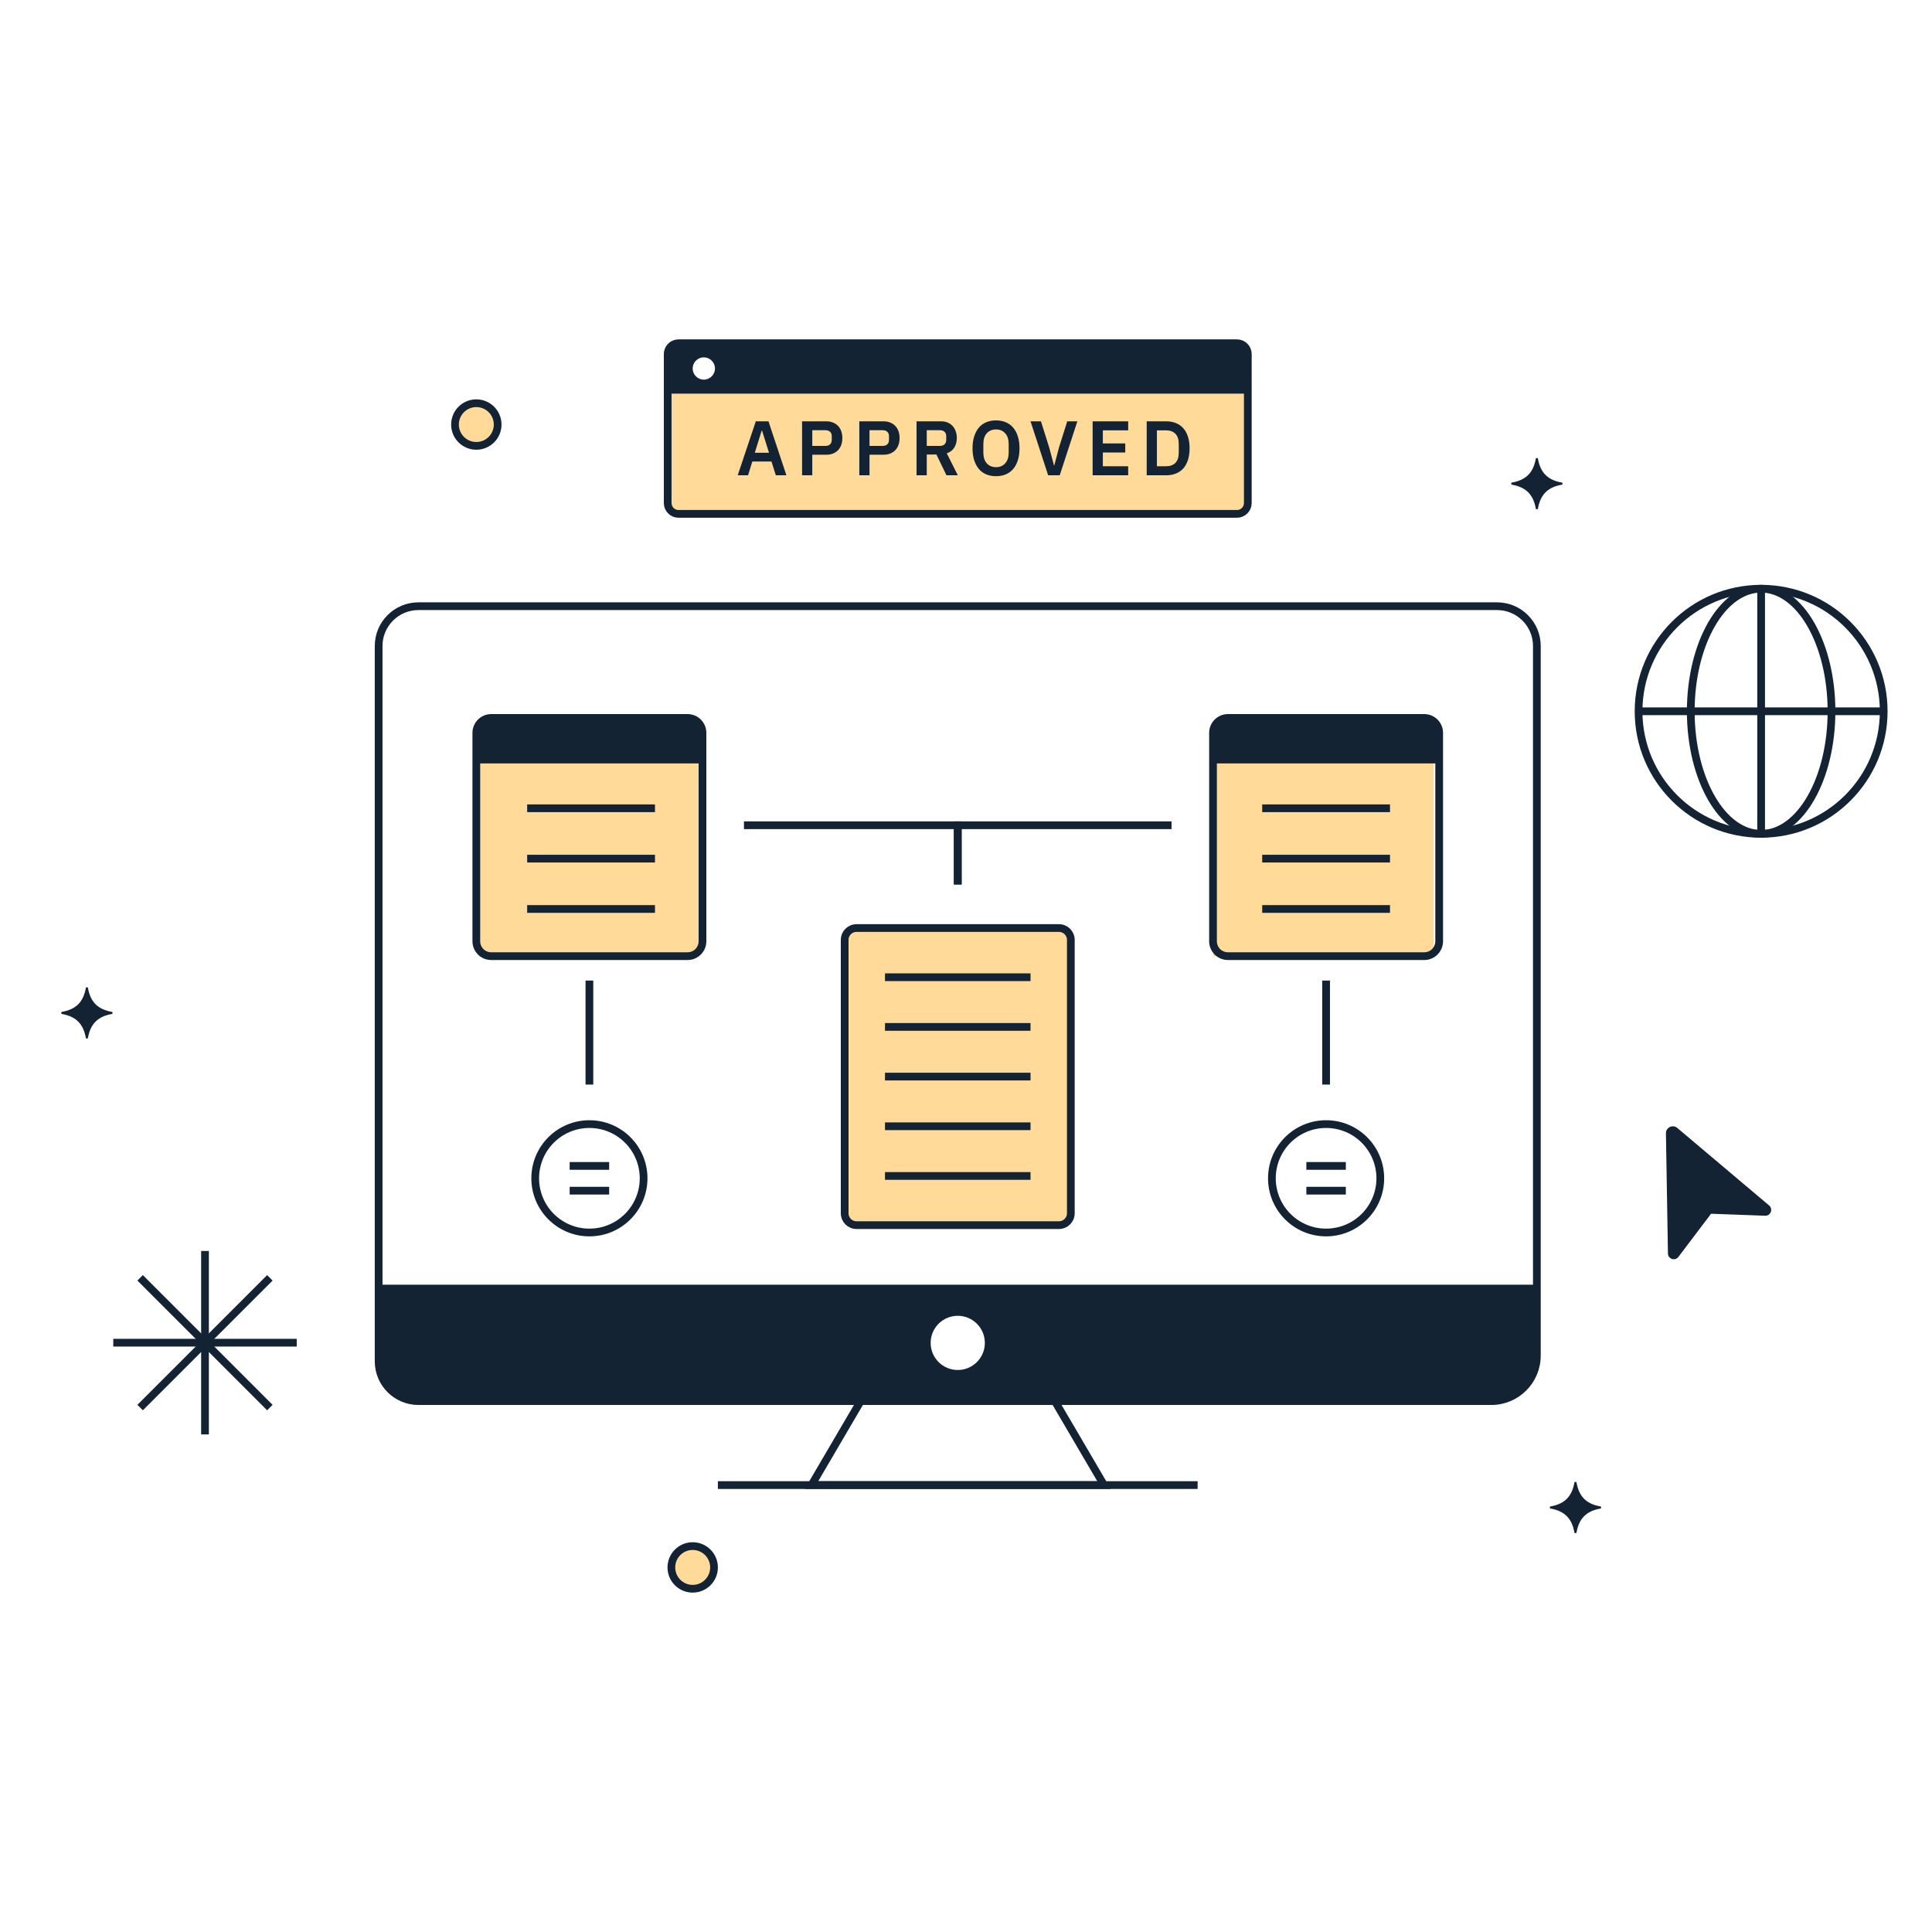 <svg xmlns="http://www.w3.org/2000/svg" width="1000" height="1000" viewBox="0 0 1000 1000" fill="none"><g clip-path="url(#clip0_95_6407)"><rect x="248" y="385" width="114" height="110" fill="#FFDA99"></rect><rect x="628" y="385" width="114" height="110" fill="#FFDA99"></rect><circle cx="245.5" cy="220.5" r="10.5" fill="#FFDA99"></circle><circle cx="358.5" cy="811.5" r="10.5" fill="#FFDA99"></circle><rect x="439" y="480" width="114" height="154" fill="#FFDA99"></rect><rect x="346" y="204" width="300" height="60" fill="#FFDA99"></rect><path d="M216.57 313.772H774.889C786.253 313.772 795.478 322.997 795.478 334.361V701.66C795.478 714.659 784.925 725.212 771.927 725.212H216.57C205.206 725.212 195.981 715.986 195.981 704.623V334.361C195.981 322.997 205.206 313.772 216.57 313.772Z" stroke="#132333" stroke-width="4" stroke-miterlimit="10"></path><path d="M196.481 704.623V665.451L794.979 665.451V701.66C794.979 714.391 784.657 724.712 771.927 724.712H216.57C205.475 724.712 196.481 715.718 196.481 704.623ZM481.203 695.081C481.203 703.104 487.707 709.607 495.73 709.607C503.752 709.607 510.256 703.104 510.256 695.081C510.256 687.059 503.753 680.555 495.73 680.555C487.707 680.555 481.203 687.059 481.203 695.081Z" fill="#132333" stroke="#132333"></path><path d="M545.974 725.212H445.485L420.018 768.676H571.441L545.974 725.212Z" stroke="#132333" stroke-width="4" stroke-miterlimit="10"></path><path d="M355.893 371.609H254.256C249.998 371.609 246.545 375.061 246.545 379.32V487.191C246.545 491.45 249.998 494.902 254.256 494.902H355.893C360.152 494.902 363.605 491.45 363.605 487.191V379.32C363.605 375.061 360.152 371.609 355.893 371.609Z" stroke="#132333" stroke-width="4" stroke-miterlimit="10"></path><path d="M548.124 480.356H443.335C439.947 480.356 437.2 483.103 437.2 486.492V627.992C437.2 631.38 439.947 634.127 443.335 634.127H548.124C551.513 634.127 554.26 631.38 554.26 627.992V486.492C554.26 483.103 551.513 480.356 548.124 480.356Z" stroke="#132333" stroke-width="4" stroke-miterlimit="10"></path><path d="M737.203 371.609H635.566C631.307 371.609 627.855 375.061 627.855 379.32V487.191C627.855 491.45 631.307 494.902 635.566 494.902H737.203C741.462 494.902 744.914 491.45 744.914 487.191V379.32C744.914 375.061 741.462 371.609 737.203 371.609Z" stroke="#132333" stroke-width="4" stroke-miterlimit="10"></path><path d="M254.256 372.109H355.893C359.873 372.109 363.105 375.34 363.105 379.32V394.659H247.045V379.32C247.045 375.34 250.277 372.109 254.256 372.109Z" fill="#132333" stroke="#132333"></path><path d="M635.566 372.109H737.203C741.183 372.109 744.414 375.34 744.414 379.32V394.659H628.355V379.32C628.355 375.34 631.586 372.109 635.566 372.109Z" fill="#132333" stroke="#132333"></path><path d="M305.075 507.543V561.374" stroke="#132333" stroke-width="4" stroke-miterlimit="10"></path><path d="M305.075 637.937C320.568 637.937 333.128 625.377 333.128 609.884C333.128 594.391 320.568 581.831 305.075 581.831C289.582 581.831 277.022 594.391 277.022 609.884C277.022 625.377 289.582 637.937 305.075 637.937Z" stroke="#132333" stroke-width="4" stroke-miterlimit="10"></path><path d="M686.385 507.543V561.374" stroke="#132333" stroke-width="4" stroke-miterlimit="10"></path><path d="M686.385 637.937C701.878 637.937 714.437 625.377 714.437 609.884C714.437 594.391 701.878 581.831 686.385 581.831C670.891 581.831 658.332 594.391 658.332 609.884C658.332 625.377 670.891 637.937 686.385 637.937Z" stroke="#132333" stroke-width="4" stroke-miterlimit="10"></path><path d="M458.066 505.812H533.393" stroke="#132333" stroke-width="4" stroke-miterlimit="10"></path><path d="M458.066 531.527H533.393" stroke="#132333" stroke-width="4" stroke-miterlimit="10"></path><path d="M458.066 557.242H533.393" stroke="#132333" stroke-width="4" stroke-miterlimit="10"></path><path d="M458.066 582.957H533.393" stroke="#132333" stroke-width="4" stroke-miterlimit="10"></path><path d="M458.066 608.672H533.393" stroke="#132333" stroke-width="4" stroke-miterlimit="10"></path><path d="M495.73 457.798V427.148H385.077" stroke="#132333" stroke-width="4" stroke-miterlimit="10"></path><path d="M495.73 457.798V427.148H606.382" stroke="#132333" stroke-width="4" stroke-miterlimit="10"></path><path d="M272.866 418.363H339.015" stroke="#132333" stroke-width="4" stroke-miterlimit="10"></path><path d="M272.866 444.425H339.015" stroke="#132333" stroke-width="4" stroke-miterlimit="10"></path><path d="M272.866 470.486H339.015" stroke="#132333" stroke-width="4" stroke-miterlimit="10"></path><path d="M653.31 418.363H719.459" stroke="#132333" stroke-width="4" stroke-miterlimit="10"></path><path d="M653.31 444.425H719.459" stroke="#132333" stroke-width="4" stroke-miterlimit="10"></path><path d="M653.31 470.486H719.459" stroke="#132333" stroke-width="4" stroke-miterlimit="10"></path><path d="M911.56 431.592C946.597 431.592 975 403.19 975 368.153C975 333.116 946.597 304.713 911.56 304.713C876.524 304.713 848.121 333.116 848.121 368.153C848.121 403.19 876.524 431.592 911.56 431.592Z" stroke="#132333" stroke-width="4" stroke-miterlimit="10"></path><path d="M911.56 431.592C931.675 431.592 947.982 403.19 947.982 368.153C947.982 333.116 931.675 304.713 911.56 304.713C891.445 304.713 875.139 333.116 875.139 368.153C875.139 403.19 891.445 431.592 911.56 431.592Z" stroke="#132333" stroke-width="4" stroke-miterlimit="10"></path><path d="M911.561 304.713V431.592" stroke="#132333" stroke-width="4" stroke-miterlimit="10"></path><path d="M848.121 368.153H975" stroke="#132333" stroke-width="4" stroke-miterlimit="10"></path><path d="M640.263 177.664H351.196C348.103 177.664 345.595 180.171 345.595 183.265V260.377C345.595 263.47 348.103 265.978 351.196 265.978H640.263C643.356 265.978 645.864 263.47 645.864 260.377V183.265C645.864 180.171 643.356 177.664 640.263 177.664Z" stroke="#132333" stroke-width="4" stroke-miterlimit="10"></path><path d="M351.196 178.164H640.263C643.08 178.164 645.364 180.447 645.364 183.265V203.297H346.095V183.265C346.095 180.447 348.379 178.164 351.196 178.164ZM358.036 190.73C358.036 194.188 360.839 196.992 364.297 196.992C367.755 196.992 370.559 194.188 370.559 190.73C370.559 187.272 367.755 184.469 364.297 184.469C360.839 184.469 358.036 187.272 358.036 190.73Z" fill="#132333" stroke="#132333"></path><path d="M885.661 627.73L885.401 627.72L885.244 627.928L868.326 650.292C866.89 652.19 863.865 651.203 863.825 648.823L862.788 586.57C862.788 586.57 862.788 586.57 862.788 586.57C862.744 583.947 865.809 582.493 867.813 584.185L867.813 584.185L915.392 624.344C917.211 625.879 916.063 628.847 913.684 628.76L913.666 629.26L913.684 628.76L885.661 627.73Z" fill="#132333" stroke="#132333"></path><path d="M371.57 768.676H619.889" stroke="#132333" stroke-width="4" stroke-miterlimit="10"></path><path d="M294.858 603.477H315.292" stroke="#132333" stroke-width="4" stroke-miterlimit="10"></path><path d="M294.858 616.291H315.292" stroke="#132333" stroke-width="4" stroke-miterlimit="10"></path><path d="M676.168 603.477H696.601" stroke="#132333" stroke-width="4" stroke-miterlimit="10"></path><path d="M676.168 616.291H696.601" stroke="#132333" stroke-width="4" stroke-miterlimit="10"></path><path d="M106.108 647.5V742.451" stroke="#132333" stroke-width="4" stroke-miterlimit="10"></path><path d="M58.633 694.975H153.584" stroke="#132333" stroke-width="4" stroke-miterlimit="10"></path><path d="M139.678 661.405L72.538 728.545" stroke="#132333" stroke-width="4" stroke-miterlimit="10"></path><path d="M72.538 661.405L139.678 728.545" stroke="#132333" stroke-width="4" stroke-miterlimit="10"></path><path d="M808.61 250.327C804.747 250.978 801.781 252.296 799.614 254.463C797.447 256.63 796.13 259.596 795.479 263.459C794.828 259.596 793.51 256.63 791.343 254.463C789.176 252.296 786.21 250.978 782.348 250.327C786.21 249.677 789.176 248.359 791.343 246.192C793.51 244.025 794.828 241.059 795.479 237.196C796.13 241.059 797.447 244.025 799.614 246.192C801.781 248.359 804.747 249.677 808.61 250.327Z" fill="#132333" stroke="#132333"></path><path d="M358.536 822.336C364.633 822.336 369.575 817.394 369.575 811.297C369.575 805.201 364.633 800.258 358.536 800.258C352.439 800.258 347.497 805.201 347.497 811.297C347.497 817.394 352.439 822.336 358.536 822.336Z" stroke="#132333" stroke-width="4" stroke-miterlimit="10"></path><path d="M58.111 524.29C54.248 524.941 51.282 526.259 49.115 528.426C46.948 530.593 45.631 533.559 44.98 537.421C44.329 533.559 43.011 530.592 40.844 528.426C38.677 526.259 35.711 524.941 31.849 524.29C35.711 523.639 38.677 522.321 40.844 520.155C43.011 517.988 44.329 515.021 44.98 511.159C45.631 515.021 46.948 517.988 49.115 520.155C51.282 522.321 54.248 523.639 58.111 524.29Z" fill="#132333" stroke="#132333"></path><path d="M828.59 780.279C824.727 780.929 821.761 782.247 819.594 784.414C817.427 786.581 816.109 789.547 815.458 793.41C814.808 789.547 813.49 786.581 811.323 784.414C809.156 782.247 806.19 780.929 802.327 780.279C806.19 779.628 809.156 778.31 811.323 776.143C813.49 773.976 814.808 771.01 815.458 767.147C816.109 771.01 817.427 773.976 819.594 776.143C821.761 778.31 824.727 779.628 828.59 780.279Z" fill="#132333" stroke="#132333"></path><path d="M246.545 230.782C252.642 230.782 257.584 225.84 257.584 219.743C257.584 213.646 252.642 208.704 246.545 208.704C240.448 208.704 235.506 213.646 235.506 219.743C235.506 225.84 240.448 230.782 246.545 230.782Z" stroke="#132333" stroke-width="4" stroke-miterlimit="10"></path><path d="M401.56 246L399.32 238.88H389.4L387.2 246H381.84L391.2 218.08H397.76L407.04 246H401.56ZM394.44 222.88H394.24L390.68 234.36H398.04L394.44 222.88ZM415.155 246V218.08H427.715C428.995 218.08 430.142 218.293 431.155 218.72C432.195 219.12 433.075 219.707 433.795 220.48C434.515 221.227 435.062 222.133 435.435 223.2C435.808 224.267 435.995 225.44 435.995 226.72C435.995 228.027 435.808 229.213 435.435 230.28C435.062 231.32 434.515 232.227 433.795 233C433.075 233.747 432.195 234.333 431.155 234.76C430.142 235.16 428.995 235.36 427.715 235.36H420.435V246H415.155ZM420.435 230.8H427.235C428.248 230.8 429.048 230.533 429.635 230C430.222 229.44 430.515 228.653 430.515 227.64V225.8C430.515 224.787 430.222 224.013 429.635 223.48C429.048 222.947 428.248 222.68 427.235 222.68H420.435V230.8ZM444.78 246V218.08H457.34C458.62 218.08 459.767 218.293 460.78 218.72C461.82 219.12 462.7 219.707 463.42 220.48C464.14 221.227 464.687 222.133 465.06 223.2C465.433 224.267 465.62 225.44 465.62 226.72C465.62 228.027 465.433 229.213 465.06 230.28C464.687 231.32 464.14 232.227 463.42 233C462.7 233.747 461.82 234.333 460.78 234.76C459.767 235.16 458.62 235.36 457.34 235.36H450.06V246H444.78ZM450.06 230.8H456.86C457.873 230.8 458.673 230.533 459.26 230C459.847 229.44 460.14 228.653 460.14 227.64V225.8C460.14 224.787 459.847 224.013 459.26 223.48C458.673 222.947 457.873 222.68 456.86 222.68H450.06V230.8ZM479.685 246H474.405V218.08H487.005C488.285 218.08 489.432 218.28 490.445 218.68C491.458 219.08 492.312 219.667 493.005 220.44C493.725 221.187 494.272 222.093 494.645 223.16C495.045 224.227 495.245 225.413 495.245 226.72C495.245 228.64 494.805 230.293 493.925 231.68C493.072 233.067 491.778 234.053 490.045 234.64L495.765 246H489.885L484.685 235.24H479.685V246ZM486.485 230.8C487.498 230.8 488.298 230.533 488.885 230C489.472 229.44 489.765 228.653 489.765 227.64V225.8C489.765 224.787 489.472 224.013 488.885 223.48C488.298 222.947 487.498 222.68 486.485 222.68H479.685V230.8H486.485ZM515.537 246.48C513.697 246.48 512.03 246.173 510.537 245.56C509.044 244.947 507.764 244.027 506.697 242.8C505.657 241.573 504.844 240.067 504.257 238.28C503.67 236.493 503.377 234.413 503.377 232.04C503.377 229.693 503.67 227.627 504.257 225.84C504.844 224.027 505.657 222.507 506.697 221.28C507.764 220.053 509.044 219.133 510.537 218.52C512.03 217.907 513.697 217.6 515.537 217.6C517.377 217.6 519.044 217.907 520.537 218.52C522.03 219.133 523.31 220.053 524.377 221.28C525.444 222.507 526.257 224.027 526.817 225.84C527.404 227.627 527.697 229.693 527.697 232.04C527.697 234.413 527.404 236.493 526.817 238.28C526.257 240.067 525.444 241.573 524.377 242.8C523.31 244.027 522.03 244.947 520.537 245.56C519.044 246.173 517.377 246.48 515.537 246.48ZM515.537 241.8C517.537 241.8 519.124 241.133 520.297 239.8C521.497 238.467 522.097 236.6 522.097 234.2V229.88C522.097 227.48 521.497 225.613 520.297 224.28C519.124 222.947 517.537 222.28 515.537 222.28C513.537 222.28 511.937 222.947 510.737 224.28C509.564 225.613 508.977 227.48 508.977 229.88V234.2C508.977 236.6 509.564 238.467 510.737 239.8C511.937 241.133 513.537 241.8 515.537 241.8ZM542.518 246L533.398 218.08H538.798L543.078 231.68L545.558 240.96H545.678L548.118 231.68L552.398 218.08H557.638L548.518 246H542.518ZM565.546 246V218.08H583.946V222.76H570.826V229.52H582.426V234.2H570.826V241.32H583.946V246H565.546ZM593.53 218.08H603.69C605.503 218.08 607.143 218.373 608.61 218.96C610.103 219.547 611.37 220.427 612.41 221.6C613.477 222.747 614.29 224.2 614.85 225.96C615.437 227.693 615.73 229.72 615.73 232.04C615.73 234.36 615.437 236.4 614.85 238.16C614.29 239.893 613.477 241.347 612.41 242.52C611.37 243.667 610.103 244.533 608.61 245.12C607.143 245.707 605.503 246 603.69 246H593.53V218.08ZM603.69 241.32C605.663 241.32 607.223 240.747 608.37 239.6C609.543 238.427 610.13 236.64 610.13 234.24V229.84C610.13 227.44 609.543 225.667 608.37 224.52C607.223 223.347 605.663 222.76 603.69 222.76H598.81V241.32H603.69Z" fill="#132333"></path></g><defs><clipPath id="clip0_95_6407"><rect width="1000" height="1000" fill="white"></rect></clipPath></defs></svg>